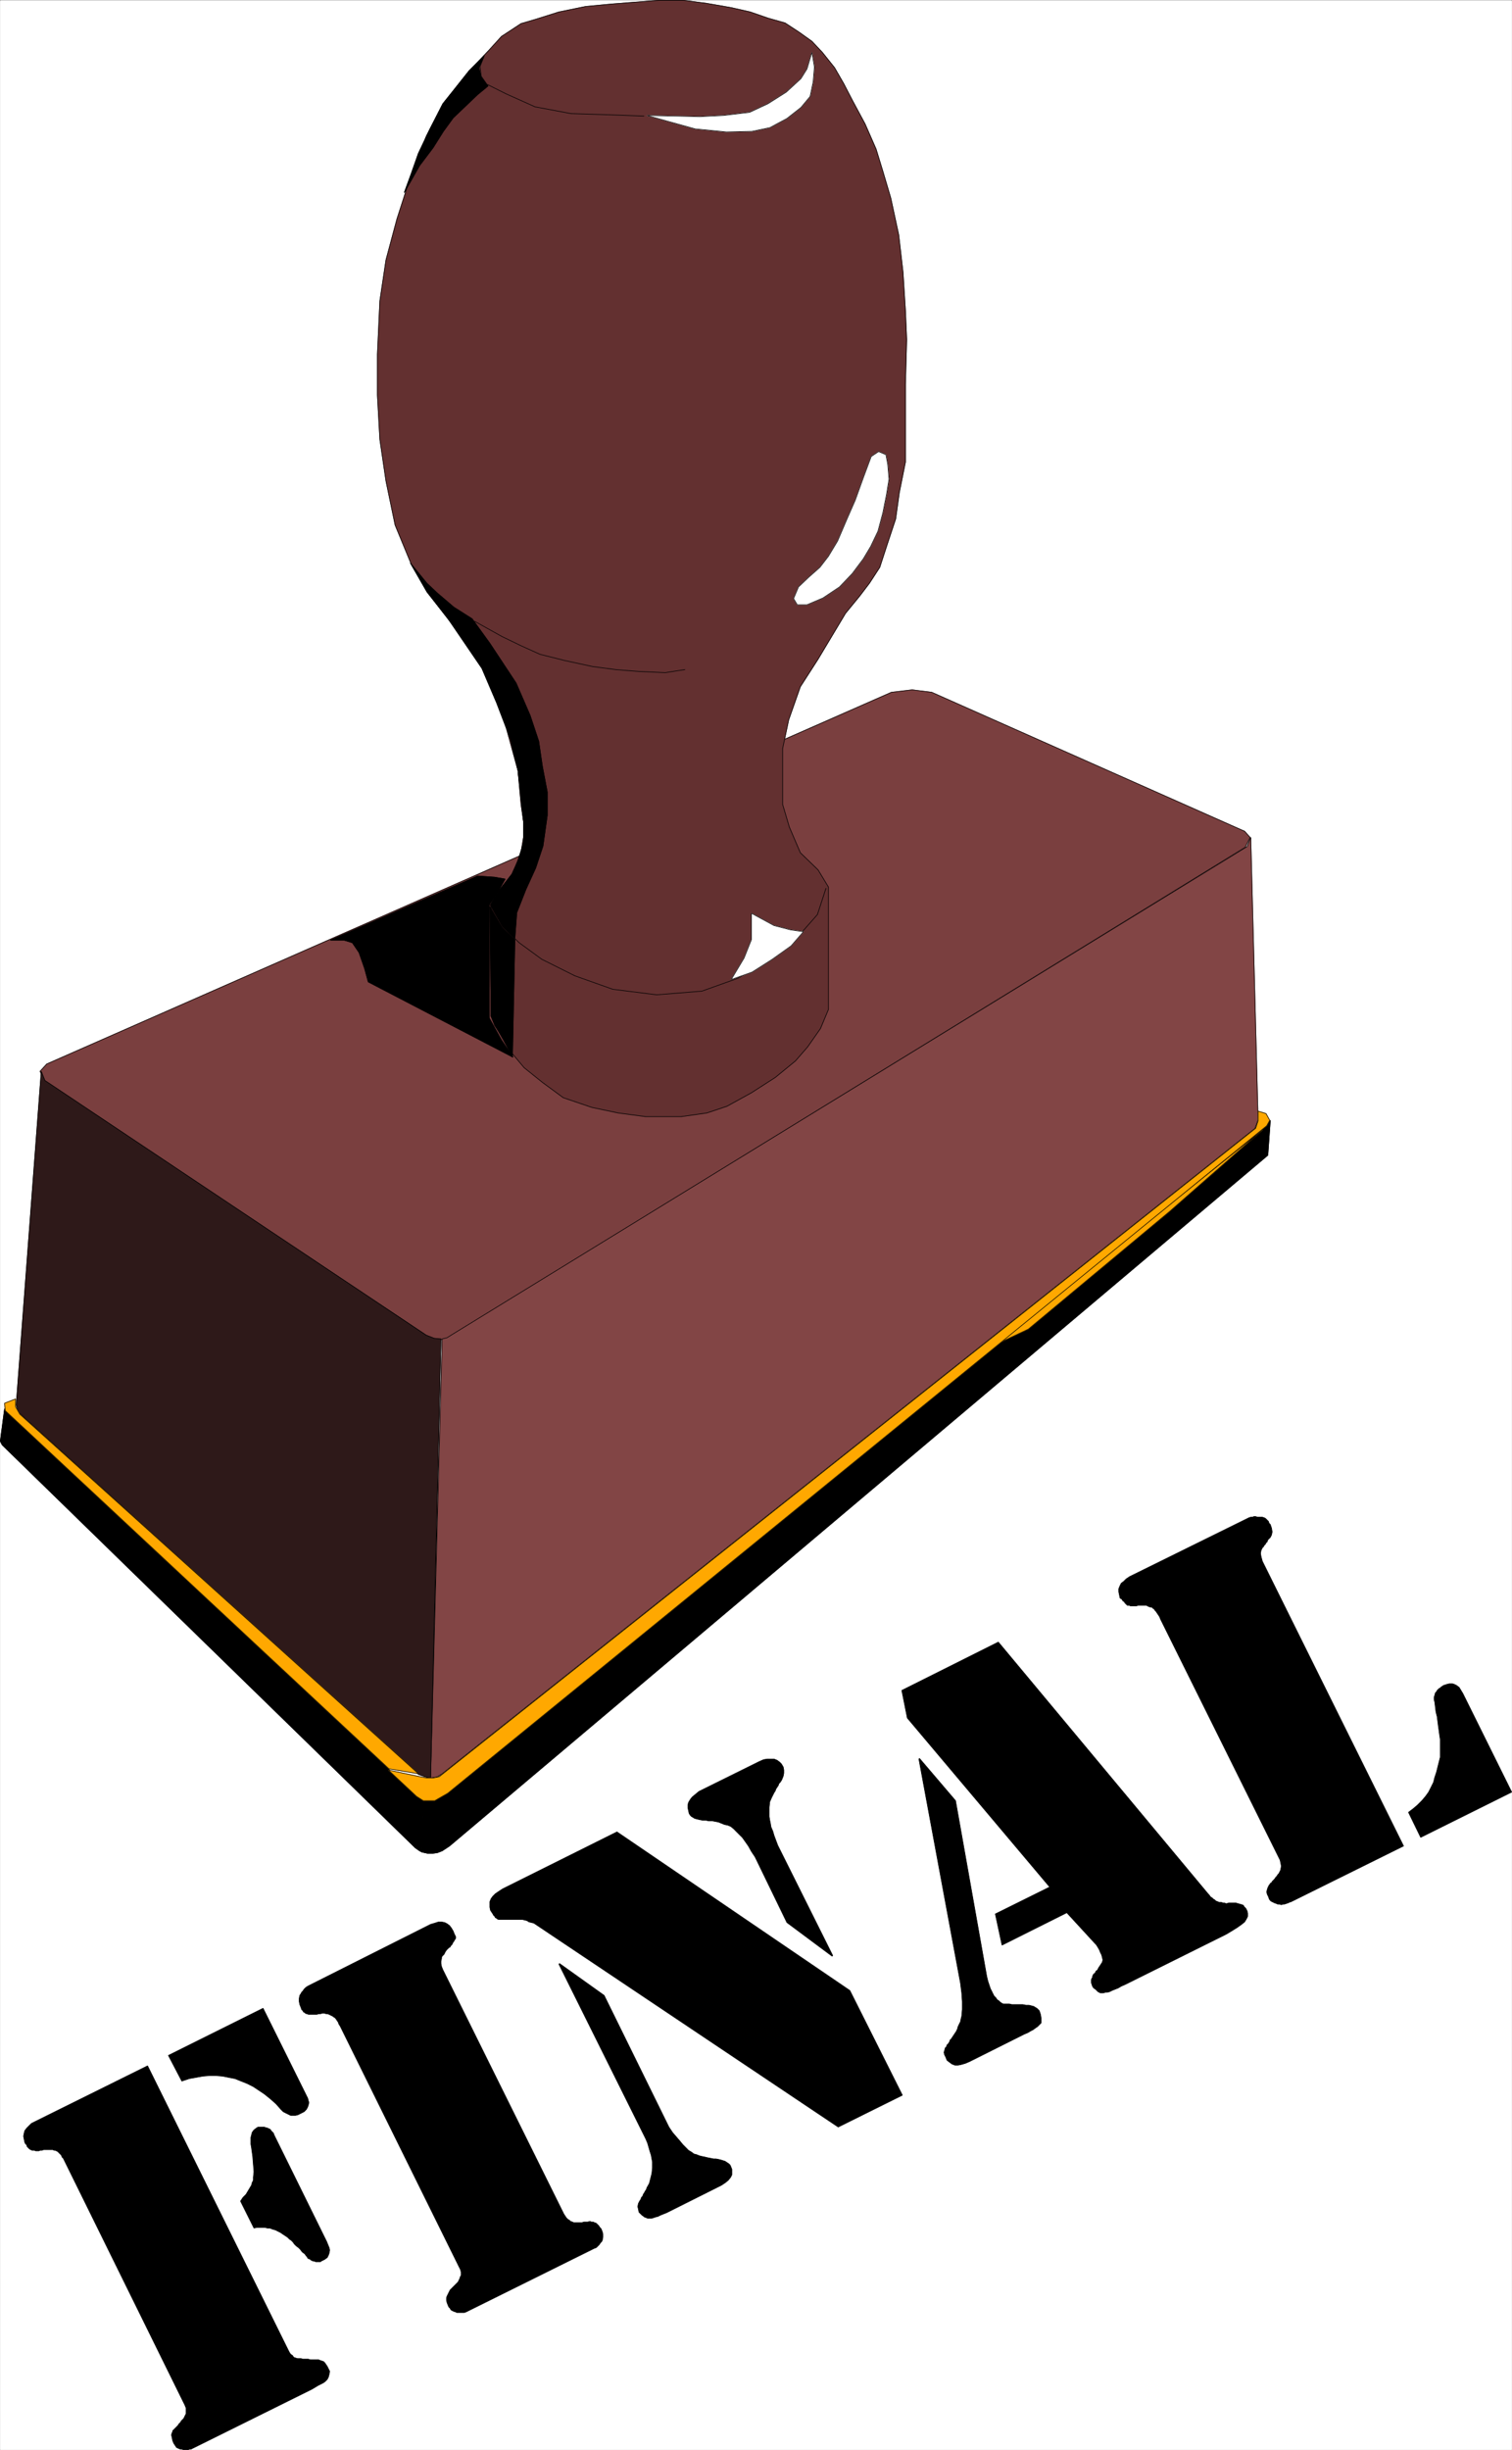 <svg width="2465.246" height="3991.832" viewBox="0 0 1848.934 2993.874" xmlns="http://www.w3.org/2000/svg"><rect x="0" y="0" width="1848.934" height="2993.874" fill="#808080" stroke="none"/><defs><clipPath id="a"><path d="M0 0h1848.246v2992.184H0Zm0 0"/></clipPath></defs><path style="fill:#fff;fill-opacity:1;fill-rule:nonzero;stroke:none" d="M0 2992.184h1848.246V-.961H0Zm0 0" transform="translate(.362 1.326)"/><g clip-path="url(#a)" transform="translate(.362 1.326)"><path style="fill:#fff;fill-opacity:1;fill-rule:evenodd;stroke:#fff;stroke-width:.14;stroke-linecap:square;stroke-linejoin:bevel;stroke-miterlimit:10;stroke-opacity:1" d="M0 .5h354.75V575H0Zm0 0" transform="matrix(5.21 0 0 -5.21 0 2994.79)"/></g><path style="fill:#7a3f3f;fill-opacity:1;fill-rule:evenodd;stroke:#7a3f3f;stroke-width:.14;stroke-linecap:square;stroke-linejoin:bevel;stroke-miterlimit:10;stroke-opacity:1" d="m209.15 412.7 4.88.58 4.59-.58 73.44-32.6 1.29-1.44-1.14-2.29-186.06-114.33-1.29-.86-1.29-.29-1.58.15-2.01.86-89.51 59.6-1.15 2.3 1.58 1.72zm0 0" transform="matrix(5.21 0 0 -5.21 .362 2996.116)"/><path style="fill:none;stroke:#000;stroke-width:.14;stroke-linecap:square;stroke-linejoin:bevel;stroke-miterlimit:10;stroke-opacity:1" d="m209.15 412.7 4.88.58 4.59-.58 73.44-32.6 1.29-1.44-1.14-2.29-186.06-114.33-1.29-.86-1.29-.29-1.58.15-2.01.86-89.51 59.6-1.15 2.3 1.58 1.72zm0 0" transform="matrix(5.21 0 0 -5.21 .362 2996.116)"/><path style="fill:#633030;fill-opacity:1;fill-rule:evenodd;stroke:#633030;stroke-width:.14;stroke-linecap:square;stroke-linejoin:bevel;stroke-miterlimit:10;stroke-opacity:1" d="m122.22 386.42-.72 7.9-3.58 13.07-3.88 9.48-5.74 8.9-8.03 10.34-3.87 6.76-3.73 9.04-2.15 10.34-1.44 9.77-.57 10.34v9.62l.57 12.5 1.44 9.62 2.58 9.63 2.87 8.9 4.01 10.49 3.88 7.46 6.02 7.62 4.74 5.02 3.01 3.31 4.59 3.01 3.44 1.01 5.45 1.72 6.31 1.29 6.17.58 5.45.43 5.46.43h5.88l5.45-.72 5.74-1 4.44-1.01 4.16-1.44 4.02-1.14 3.3-2.16 3.01-2.15 2.44-2.59 2.87-3.59 2.15-3.73 2.01-3.88 3.01-5.6 2.58-5.89 1.58-5.17 1.87-6.32 1.86-8.62 1.01-8.76.57-9.05.29-6.75-.29-10.48v-18.24l-1.44-7.18-.86-6.18-2-6.03-1.73-5.32-2.43-3.73-2.3-3.02-3.3-4.02-6.45-10.77-4.16-6.46-2.73-7.76-1.43-6.75v-13.07l1.57-5.31 2.59-6.04 4.16-4.02 2.43-4.02v-28.72l-1.86-4.46-3.01-4.31-2.87-3.3-4.74-3.88-5.59-3.59-5.74-3.16-4.73-1.58-6.03-.86h-8.32l-6.45.86-6.17 1.3-6.74 2.29-4.88 3.59-4.3 3.45-3.73 4.45-2.73 4.89-1.29 2.73v26.28l2.44 3.88 2.72 3.44 1.87 4.89.86 5.17zm0 0" transform="matrix(5.21 0 0 -5.21 .362 2996.116)"/><path style="fill:none;stroke:#000;stroke-width:.14;stroke-linecap:square;stroke-linejoin:bevel;stroke-miterlimit:10;stroke-opacity:1" d="m122.22 386.42-.72 7.9-3.58 13.07-3.88 9.48-5.74 8.9-8.03 10.34-3.87 6.76-3.73 9.04-2.15 10.34-1.44 9.77-.57 10.34v9.62l.57 12.5 1.44 9.62 2.58 9.63 2.87 8.9 4.01 10.49 3.88 7.46 6.02 7.62 4.74 5.02 3.01 3.31 4.59 3.01 3.44 1.01 5.45 1.72 6.31 1.29 6.17.58 5.45.43 5.46.43h5.88l5.45-.72 5.74-1 4.44-1.01 4.16-1.44 4.02-1.14 3.3-2.16 3.01-2.15 2.44-2.59 2.87-3.59 2.15-3.73 2.01-3.88 3.01-5.6 2.58-5.89 1.58-5.17 1.87-6.32 1.86-8.62 1.01-8.76.57-9.05.29-6.75-.29-10.48v-18.24l-1.44-7.18-.86-6.18-2-6.03-1.73-5.32-2.43-3.73-2.3-3.02-3.3-4.02-6.45-10.77-4.16-6.46-2.73-7.76-1.43-6.75v-13.07l1.57-5.31 2.59-6.04 4.16-4.02 2.43-4.02v-28.72l-1.86-4.46-3.01-4.31-2.87-3.3-4.74-3.88-5.59-3.59-5.74-3.16-4.73-1.58-6.03-.86h-8.32l-6.45.86-6.17 1.3-6.74 2.29-4.88 3.59-4.3 3.45-3.73 4.45-2.73 4.89-1.29 2.73v26.28l2.44 3.88 2.72 3.44 1.87 4.89.86 5.17zm0 0" transform="matrix(5.21 0 0 -5.21 .362 2996.116)"/><path style="fill:#824545;fill-opacity:1;fill-rule:evenodd;stroke:#824545;stroke-width:.14;stroke-linecap:square;stroke-linejoin:bevel;stroke-miterlimit:10;stroke-opacity:1" d="m103.71 261.04 1.15.28 1.15.72 186.63 114.47.86 2.15 1.72-66.21-.72-2.01-190.79-151.38-1.14-.72-1.58-.28zm0 0" transform="matrix(5.21 0 0 -5.21 .362 2996.116)"/><path style="fill:none;stroke:#000;stroke-width:.14;stroke-linecap:square;stroke-linejoin:bevel;stroke-miterlimit:10;stroke-opacity:1" d="m103.71 261.04 1.15.28 1.15.72 186.63 114.47.86 2.15 1.72-66.21-.72-2.01-190.79-151.38-1.14-.72-1.58-.28zm0 0" transform="matrix(5.21 0 0 -5.21 .362 2996.116)"/><path style="fill:#2e1919;fill-opacity:1;fill-rule:evenodd;stroke:#2e1919;stroke-width:.14;stroke-linecap:square;stroke-linejoin:bevel;stroke-miterlimit:10;stroke-opacity:1" d="m9.61 323.8.86-2.15 89.51-59.75 1.87-.72 1.58-.14-2.44-102.98-1.29.28-1.58.58L4.3 243.8l-.57 1.72zm0 0" transform="matrix(5.21 0 0 -5.21 .362 2996.116)"/><path style="fill:none;stroke:#000;stroke-width:.14;stroke-linecap:square;stroke-linejoin:bevel;stroke-miterlimit:10;stroke-opacity:1" d="m9.61 323.8.86-2.15 89.51-59.75 1.87-.72 1.58-.14-2.44-102.98-1.29.28-1.58.58L4.3 243.8l-.57 1.72zm0 0" transform="matrix(5.21 0 0 -5.21 .362 2996.116)"/><path style="fill:#000;fill-opacity:1;fill-rule:evenodd;stroke:#000;stroke-width:.14;stroke-linecap:square;stroke-linejoin:bevel;stroke-miterlimit:10;stroke-opacity:1" d="m98.98 140.68.29 12.49-1.01.29L1 244.66l-1-7.61.43-.86 96.97-94.51 1.01-.71zm0 0" transform="matrix(5.21 0 0 -5.21 .362 2996.116)"/><path style="fill:none;stroke:#000;stroke-width:.14;stroke-linecap:square;stroke-linejoin:bevel;stroke-miterlimit:10;stroke-opacity:1" d="m98.98 140.68.29 12.49-1.01.29L1 244.66l-1-7.61.43-.86 96.97-94.51 1.01-.71zm0 0" transform="matrix(5.21 0 0 -5.21 .362 2996.116)"/><path style="fill:#000;fill-opacity:1;fill-rule:evenodd;stroke:#000;stroke-width:.14;stroke-linecap:square;stroke-linejoin:bevel;stroke-miterlimit:10;stroke-opacity:1" d="m98.98 140.68 1.29-.29h1.29l1.01.14 1.14.44 1.73 1.14 192.07 162.01.58 8.19-.58-.86-192.5-156.84-1.87-1.15-1-.29-1.15-.28-1.72.28zm0 0" transform="matrix(5.21 0 0 -5.21 .362 2996.116)"/><path style="fill:none;stroke:#000;stroke-width:.14;stroke-linecap:square;stroke-linejoin:bevel;stroke-miterlimit:10;stroke-opacity:1" d="m98.98 140.68 1.29-.29h1.29l1.01.14 1.14.44 1.73 1.14 192.07 162.01.58 8.19-.58-.86-192.5-156.84-1.87-1.15-1-.29-1.15-.28-1.72.28zm0 0" transform="matrix(5.21 0 0 -5.21 .362 2996.116)"/><path style="fill:#ffa800;fill-opacity:1;fill-rule:evenodd;stroke:#ffa800;stroke-width:.14;stroke-linecap:square;stroke-linejoin:bevel;stroke-miterlimit:10;stroke-opacity:1" d="m233.68 259.74 62.54 50.27-21.8-19.1-33.14-27.58zm0 0" transform="matrix(5.21 0 0 -5.21 .362 2996.116)"/><path style="fill:none;stroke:#000;stroke-width:.14;stroke-linecap:square;stroke-linejoin:bevel;stroke-miterlimit:10;stroke-opacity:1" d="m233.68 259.74 62.54 50.27-21.8-19.1-33.14-27.58zm0 0" transform="matrix(5.21 0 0 -5.21 .362 2996.116)"/><path style="fill:#ffa800;fill-opacity:1;fill-rule:evenodd;stroke:#ffa800;stroke-width:.14;stroke-linecap:square;stroke-linejoin:bevel;stroke-miterlimit:10;stroke-opacity:1" d="m297.08 313.89.87-1.58-.72-1.29-192.22-156.55-2.01-1.15-1.01-.58h-2.72l-1.58 1.01-6.6 6.17 8.18-1.72 1-.14h1.29l1.44.28 191.65 152.1.57 1.73v2.29zm0 0" transform="matrix(5.21 0 0 -5.21 .362 2996.116)"/><path style="fill:none;stroke:#000;stroke-width:.14;stroke-linecap:square;stroke-linejoin:bevel;stroke-miterlimit:10;stroke-opacity:1" d="m297.08 313.89.87-1.58-.72-1.29-192.22-156.55-2.01-1.15-1.01-.58h-2.72l-1.58 1.01-6.6 6.17 8.18-1.72 1-.14h1.29l1.44.28 191.65 152.1.57 1.73v2.29zm0 0" transform="matrix(5.21 0 0 -5.21 .362 2996.116)"/><path style="fill:#ffa800;fill-opacity:1;fill-rule:evenodd;stroke:#ffa800;stroke-width:.14;stroke-linecap:square;stroke-linejoin:bevel;stroke-miterlimit:10;stroke-opacity:1" d="M91.23 160.21 1.15 244.23 1 245.96l2.59 1v-1.87l1-1.72 93.53-84.31zm0 0" transform="matrix(5.21 0 0 -5.21 .362 2996.116)"/><path style="fill:none;stroke:#000;stroke-width:.14;stroke-linecap:square;stroke-linejoin:bevel;stroke-miterlimit:10;stroke-opacity:1" d="M91.23 160.21 1.15 244.23 1 245.96l2.59 1v-1.87l1-1.72 93.53-84.31zm0 0" transform="matrix(5.21 0 0 -5.21 .362 2996.116)"/><path style="fill:#fff;fill-opacity:1;fill-rule:evenodd;stroke:#fff;stroke-width:.14;stroke-linecap:square;stroke-linejoin:bevel;stroke-miterlimit:10;stroke-opacity:1" d="m190.5 562.79-1.15-3.88-1.43-2.29-3.44-3.16-4.31-2.73-4.3-2.01-6.03-.72-5.59-.29-12.48.29 4.59-1.29 6.74-1.87 7.32-.72 6.02.14 4.16.87 4.02 2.15 3.3 2.59 2.15 2.58.72 3.45.29 3.44zm0 0" transform="matrix(5.21 0 0 -5.21 .362 2996.116)"/><path style="fill:none;stroke:#000;stroke-width:.14;stroke-linecap:square;stroke-linejoin:bevel;stroke-miterlimit:10;stroke-opacity:1" d="m190.5 562.79-1.15-3.88-1.43-2.29-3.44-3.16-4.31-2.73-4.3-2.01-6.03-.72-5.59-.29-12.48.29 4.59-1.29 6.74-1.87 7.32-.72 6.02.14 4.16.87 4.02 2.15 3.3 2.59 2.15 2.58.72 3.45.29 3.44zm-39.45-14.94-7.89.29-9.18.29-8.46 1.58-6.74 3.02-4.59 2.29-1.3 1.87-.28 2.3.86 2.15v-.14" transform="matrix(5.21 0 0 -5.21 .362 2996.116)"/><path style="fill:#fff;fill-opacity:1;fill-rule:evenodd;stroke:#fff;stroke-width:.14;stroke-linecap:square;stroke-linejoin:bevel;stroke-miterlimit:10;stroke-opacity:1" d="m206.14 469.15-1.72-1.15-1.87-5.03-1.86-5.17-2.01-4.59-2.15-5.03-2.16-3.59-2-2.59-2.59-2.29-2.43-2.3-1.15-2.73.86-1.44h2.29l3.73 1.58 3.88 2.59 3.01 3.16 2.58 3.44 1.72 2.88 1.72 3.59 1.15 4.31.86 4.3.58 3.6-.29 3.44-.43 2.3zm0 0" transform="matrix(5.21 0 0 -5.21 .362 2996.116)"/><path style="fill:none;stroke:#000;stroke-width:.14;stroke-linecap:square;stroke-linejoin:bevel;stroke-miterlimit:10;stroke-opacity:1" d="m206.14 469.15-1.72-1.15-1.87-5.03-1.86-5.17-2.01-4.59-2.15-5.03-2.16-3.59-2-2.59-2.59-2.29-2.43-2.3-1.15-2.73.86-1.44h2.29l3.73 1.58 3.88 2.59 3.01 3.16 2.58 3.44 1.72 2.88 1.72 3.59 1.15 4.31.86 4.3.58 3.6-.29 3.44-.43 2.3zm-45.48-51.13-4.59-.72-6.31.29-5.31.43-5.45.72-6.6 1.43-5.73 1.44-4.45 2.01-4.45 2.15-6.45 3.59v-.14m3.58-66.35 3.02-5.17 3.87-3.74 5.31-3.88 7.74-3.87 8.9-3.16 10.32-1.3 10.62.86 8.46 3.02 6.89 4.02 5.16 3.45 3.3 3.73 3.3 3.74 2.01 6.17v-.14" transform="matrix(5.21 0 0 -5.21 .362 2996.116)"/><path style="fill:#fff;fill-opacity:1;fill-rule:evenodd;stroke:#fff;stroke-width:.14;stroke-linecap:square;stroke-linejoin:bevel;stroke-miterlimit:10;stroke-opacity:1" d="m188.49 356.55-3.01.43-3.87 1-5.31 2.88v-6.18l-1.72-4.31-3.01-5.03 4.87 1.73 4.74 3.01 4.44 3.16zm0 0" transform="matrix(5.21 0 0 -5.21 .362 2996.116)"/><path style="fill:none;stroke:#000;stroke-width:.14;stroke-linecap:square;stroke-linejoin:bevel;stroke-miterlimit:10;stroke-opacity:1" d="m188.49 356.55-3.01.43-3.87 1-5.31 2.88v-6.18l-1.72-4.31-3.01-5.03 4.87 1.73 4.74 3.01 4.44 3.16zm0 0" transform="matrix(5.21 0 0 -5.21 .362 2996.116)"/><path style="fill:#000;fill-opacity:1;fill-rule:evenodd;stroke:#000;stroke-width:.14;stroke-linecap:square;stroke-linejoin:bevel;stroke-miterlimit:10;stroke-opacity:1" d="m125.66 371.48-2.29-5.02-2.15-5.46-.44-6.03-2.86 2.73-2.87 5.17 1.43 2.58 3.59 4.6 1.43 3.16 1.29 4.16v5.17l-.57 5.46-.72 6.32-1.72 7.32-3.3 8.62-3.44 8.05-8.03 11.77-4.88 6.18-3.88 6.75 3.88-4.74 2.44-2.3 3.87-3.3 4.3-2.73 4.16-5.75 6.17-9.33 3.3-7.61 2.01-6.04.86-5.88 1.15-6.04v-5.45l-1.01-7.19zm0 0" transform="matrix(5.21 0 0 -5.21 .362 2996.116)"/><path style="fill:none;stroke:#000;stroke-width:.14;stroke-linecap:square;stroke-linejoin:bevel;stroke-miterlimit:10;stroke-opacity:1" d="m125.66 371.48-2.29-5.02-2.15-5.46-.44-6.03-2.86 2.73-2.87 5.17 1.43 2.58 3.59 4.6 1.43 3.16 1.29 4.16v5.17l-.57 5.46-.72 6.32-1.72 7.32-3.3 8.62-3.44 8.05-8.03 11.77-4.88 6.18-3.88 6.75 3.88-4.74 2.44-2.3 3.87-3.3 4.3-2.73 4.16-5.75 6.17-9.33 3.3-7.61 2.01-6.04.86-5.88 1.15-6.04v-5.45l-1.01-7.19zm0 0" transform="matrix(5.21 0 0 -5.21 .362 2996.116)"/><path style="fill:#000;fill-opacity:1;fill-rule:evenodd;stroke:#000;stroke-width:.14;stroke-linecap:square;stroke-linejoin:bevel;stroke-miterlimit:10;stroke-opacity:1" d="m112.03 369.62 4.02-.29 2.44-.43-1.72-3.02-2.01-3.01V336.3l2.87-5.18 2.72-4.02-33.99 17.67-.86 3.16-1.3 3.73-1.57 2.3-1.87.58h-3.3zm0 0" transform="matrix(5.21 0 0 -5.21 .362 2996.116)"/><path style="fill:none;stroke:#000;stroke-width:.14;stroke-linecap:square;stroke-linejoin:bevel;stroke-miterlimit:10;stroke-opacity:1" d="m112.03 369.62 4.02-.29 2.44-.43-1.72-3.02-2.01-3.01V336.3l2.87-5.18 2.72-4.02-33.99 17.67-.86 3.16-1.3 3.73-1.57 2.3-1.87.58h-3.3zm0 0" transform="matrix(5.21 0 0 -5.21 .362 2996.116)"/><path style="fill:#000;fill-opacity:1;fill-rule:evenodd;stroke:#000;stroke-width:.14;stroke-linecap:square;stroke-linejoin:bevel;stroke-miterlimit:10;stroke-opacity:1" d="m115.19 336.73.86-2.16 2.15-3.3 2.01-4.17.57 27.58-3.01 2.87-2.87 4.89zm0 0" transform="matrix(5.21 0 0 -5.21 .362 2996.116)"/><path style="fill:none;stroke:#000;stroke-width:.14;stroke-linecap:square;stroke-linejoin:bevel;stroke-miterlimit:10;stroke-opacity:1" d="m115.19 336.73.86-2.16 2.15-3.3 2.01-4.17.57 27.58-3.01 2.87-2.87 4.89zm0 0" transform="matrix(5.21 0 0 -5.21 .362 2996.116)"/><path style="fill:#000;fill-opacity:1;fill-rule:evenodd;stroke:#000;stroke-width:.14;stroke-linecap:square;stroke-linejoin:bevel;stroke-miterlimit:10;stroke-opacity:1" d="m106.15 553.6-2.29-2.87-3.01-5.89-2.73-5.75-1.72-4.88-1.58-4.31 3.59 6.32 3.15 4.17 2.44 3.87 2.3 3.16 2.72 2.59 3.01 2.87 2.44 2.01-1.58 2.01-.57 2.3 1.29 2.87-3.58-3.59zm0 0" transform="matrix(5.21 0 0 -5.21 .362 2996.116)"/><path style="fill:none;stroke:#000;stroke-width:.14;stroke-linecap:square;stroke-linejoin:bevel;stroke-miterlimit:10;stroke-opacity:1" d="m106.15 553.6-2.29-2.87-3.01-5.89-2.73-5.75-1.72-4.88-1.58-4.31 3.59 6.32 3.15 4.17 2.44 3.87 2.3 3.16 2.72 2.59 3.01 2.87 2.44 2.01-1.58 2.01-.57 2.3 1.29 2.87-3.58-3.59zm0 0" transform="matrix(5.21 0 0 -5.21 .362 2996.116)"/><path style="fill:#000;fill-opacity:1;fill-rule:evenodd;stroke:#000;stroke-width:.14;stroke-linecap:square;stroke-linejoin:bevel;stroke-miterlimit:10;stroke-opacity:1" d="m330.51 150.01 1.15.87 1 .86 1 1 .86 1.01.72 1 .58 1.15.57 1.15.29 1.15.43 1.29.28 1.15.58 2.3v4.17l-.15 1-.14 1.01-.14 1-.15 1.15-.14 1.15-.29 1.15-.28 2.3-.15.57v.58l.15.43.14.57.29.29.14.29.29.28.14.15.29.14.28.29.29.14.14.14.87.29.57.14h.72l.43-.14.57-.29.57-.43.43-.71.44-.72 11.47-23.13-21.37-10.62zm-30.56-10.34-27.68 55.73-.15.43-.28.43-.29.43-.29.43-.28.29-.15.29-.28.14-.29.29h-.29l-.43.14-.28.15-.29.14h-1.87l-.43-.14h-1.43l-.29.14h-.43l-.57.57-.15.29-.28.14-.29.44-.14.14h-.15v.14h-.14l-.14.72-.15.72v.72l.29.71.29.58.57.43.57.57.87.58 27.39 13.5.58.29.43.14h.43l.29.14h.43l.43-.14h1.14l.43-.14.29-.15.29-.28.14-.15.29-.28.14-.44.29-.28.29-.86.14-.87-.14-.71-.29-.58-.29-.29-.29-.28-.14-.43-.29-.29-.14-.29-.29-.29-.14-.28-.29-.29-.28-.57-.15-.72.15-.86.28-1.01 33.14-66.79-26.39-13.07-.43-.14-.29-.14-.43-.15-.43-.14h-.29l-.43-.14-.43.14h-.43l-.29.14-.43.15-.28.14-.29.14-.29.15-.28.29-.15.28-.14.43-.29.58-.14.57.14.58.14.43.15.29.14.28.15.15.14.28.29.15.14.28.29.29.28.29.29.43.29.29.14.28.29.29.28.58.15.28v.15l.14.71-.14.72-.15.72zm-88.36 38.93 22.66 11.34 49.21-59.03.28-.29.29-.43.43-.28.29-.29.28-.14.29-.29.43-.15.29-.14h.57l.29-.14h.43l.29-.15h.28l.43.15h1.73l.28-.15h.29l.14-.14h.29l.29-.14h.14l.29-.15.14-.28.14-.15.29-.29.14-.28.15-.29.14-.57v-.72l-.29-.58-.43-.72-.71-.57-1.01-.72-1.15-.72-1.43-.86-23.67-11.77-1-.44-.72-.43-.72-.28-.71-.29-.58-.29-.57-.14h-.43l-.43-.15h-.72l-.29.15-.28.14-.58.58-.43.28-.29.43-.14.44-.14.43v.57l.14.43.14.14v.29l.15.29.14.29.29.14.14.29.15.28.28.15.29.57.29.43.28.43.29.44.14.57-.14.57-.14.58-.29.57-.29.72-.43.72-.28.43-.29.29-6.6 7.18-15.21-7.61-1.57 7.32 12.76 6.32-33.42 39.64zm0 0" transform="matrix(5.21 0 0 -5.21 .362 2996.116)"/><path style="fill:#000;fill-opacity:1;fill-rule:evenodd;stroke:#000;stroke-width:.14;stroke-linecap:square;stroke-linejoin:bevel;stroke-miterlimit:10;stroke-opacity:1" d="m215.75 162.65 8.46-9.91 7.32-41.22.28-1.15.29-.86.29-.86.29-.57.28-.58.29-.57.43-.43.29-.44.43-.28.28-.29.43-.29.29-.14h1.44l.57-.14h2.58l.72-.15h.72l.57-.14.57-.15.43-.28.29-.15.29-.28.28-.29.29-.86.14-.86v-1.15l-.28-.29-.58-.58-.43-.28-.57-.43-.57-.29-.72-.43-.72-.29-12.91-6.46-1-.43-1.01-.29-.71-.14h-.72l-.72.28-.57.43-.58.44-.28.71-.29.58-.14.57.14.43.14.58.29.29.14.43.29.28.29.43.14.44.29.28.28.43.29.43.29.44.29.43.28.57.15.57.28.58.29.57.14.72.15.58.14 1.58v1.86l-.14 2.01-.29 2.3-9.76 52.57zm-19.08-86.46-71.44 47.83-.57.14-.58.14-.43.29-.57.15-.57.14h-5.6l-.29.14-.14.15-.29.14-.14.29-.29.28-.14.29-.29.43-.28.43-.15.72v1.29l.29.72.43.58.57.57.86.58.87.57 26.82 13.36 54.66-37.2 12.33-24.56Zm-1.29 40.22-.14-.15-10.62 7.9-7.46 15.37-.86 1.29-.72 1.29-.71 1.01-.72 1.01-.72.71-.72.72-.57.58-.72.57-.71.29-.72.14-.72.29-.72.29-.71.14-.72.14h-.86l-.72.15h-.72l-.71.14-.58.14-.57.15-.43.28-.29.15-.29.29-.28.43-.15.71-.14.58v.72l.14.57.43.72.44.57.71.58.86.72 14.2 7.03 1.01.44.86.14h1.58l.71-.29.58-.43.43-.43.43-.72.14-.72v-.71l-.14-.72-.29-.72-.14-.29-.29-.43-.29-.29-.14-.43-.29-.43-.28-.43-.15-.43-.28-.43-.58-1.15-.43-1-.14-1.3v-2.15l.14-.86.15-.72.14-.86.43-1.01.29-1 .43-1.15.43-1.15zm-64.27-2.02.15.15 10.47-7.47 15.2-30.88.86-1.29.87-1.01.86-1 .71-.86.72-.72.57-.58.72-.43.58-.43.57-.14.72-.29.57-.14.72-.15.57-.14.72-.14.72-.15h.57l.72-.14.57-.15.43-.14.43-.14.43-.29.43-.29.29-.28.14-.29.29-.72v-1.29l-.29-.58-.57-.71-.72-.58-.86-.57-1.15-.58-11.76-5.89-.72-.28-.71-.29-.58-.29-.57-.14-.43-.15-.43-.14h-1.01l-.28.14-.43.15-.15.14-.43.29-.28.29-.15.14-.29.29-.14.71-.14.58.14.72.29.57.29.43.14.43.29.29.14.43.29.43.14.29.29.43.14.43.57 1.01.29 1.15.29 1.14.14 1.3V68l-.14.72-.15.86-.28.87-.29 1-.29 1.01-.43 1zm-23.52-70.8-27.83 56.3-.29.43-.14.43-.29.43-.29.43-.28.29-.29.14-.14.15-.29.14-.29.14-.28.15-.43.14h-.29l-.43.14h-.43l-.43-.14h-.43l-.43-.14H72.3l-.29.14h-.14l-.29.14-.14.15-.29.14-.14.29-.29.29-.14.43-.29.72-.14.71v.72l.14.72.29.43.14.29.29.29.28.43.15.14.28.29.44.28.28.15 28.55 14.36 1 .29.86.28h.72l.72-.14.57-.29.58-.43.43-.57.43-.72.28-.72.29-.57v-.43l-.29-.43-.14-.29-.14-.14-.15-.29-.14-.29-.29-.29-.14-.28-.29-.15-.57-.57-.29-.43-.14-.29-.15-.29-.28-.28-.15-.15-.14-.29v-.28l-.14-.58v-.57l.14-.72.29-.72 28.4-57.3.29-.44.28-.43.43-.43.29-.14.29-.29.43-.14.29-.15h2l.43.15h.87l.57.14.29-.14h.43l.28-.15.43-.14.29-.29.29-.28.28-.43.29-.29.29-.72.14-.57v-.72l-.14-.72-.15-.29-.28-.28-.29-.44-.43-.43-.29-.28-.43-.15-.28-.14-29.27-14.51-.28-.14-.29-.14-.43-.15h-1.72l-.29.15-.43.14-.29.14-.28.15-.15.14-.14.29-.29.28-.14.29-.29.72-.14.57v.58l.14.43.15.29.14.28.14.29.15.29.14.29.29.28.28.29 1.29 1.29.15.29.14.29.14.29v.14l.29.57v.72l-.14.58zM34.57 90.55l32.99-66.64.29-.57.29-.43.43-.29.29-.43.43-.15.43-.14h.86l.43-.14h1.29l.43-.15h2.01l.28-.14.43-.14.43-.15.29-.29.29-.43.29-.43.28-.57.29-.58-.14-.71-.15-.58-.28-.57-.29-.29-.29-.29-.43-.28-.57-.29-.58-.29-.71-.43-.72-.43-.86-.43L45.33.93l-.29-.14-.28-.15h-.29L44.04.5h-1.01l-.43.14h-.28l-.43.15-.29.14-.29.14-.14.29-.14.15-.15.28-.14.15-.29.71-.14.72-.14.58.14.57.14.15v.28l.29.29.14.14.58.58.28.29.15.28.43.43.14.29.29.29.28.28.15.29.14.29.15.29.14.28v1.3l-.29.71-.43.87-28.11 57.02-.29.28-.15.43-.14.15-.29.28-.28.29-.15.15-.28.14-.29.14h-.29l-.28.15h-2.16l-.43-.15h-.43l-.28-.14h-.72l-.29.14h-.57l-.29.15-.28.14-.15.14-.28.29-.15.14-.14.44-.29.28-.14.29-.15.72-.14.72.14.71.15.58.43.57.57.58.58.57.86.43zm4.88 2.44 22.23 11.06 10.48-21.11.14-.57.14-.43-.14-.58-.14-.43-.15-.29-.14-.28-.15-.15-.28-.29-.15-.14-.28-.14-.29-.15-.29-.14-.57-.29-.57-.14h-1.15l-.58.29-.57.28-.57.29-.58.58-1.14 1.29-1.3 1.15-1.43 1.15-1.29.86-1.29.86-1.44.72-1.43.57-1.44.58-1.43.28-1.43.29-1.58.14h-1.58l-1.58-.14-1.58-.29-1.57-.28-1.73-.58zm16.93-34.18.57.86.72.72.43.72.43.72.43.72.14.57.29.58v.71l.14 1.3-.14 1.72-.15 1.87-.28 2.01-.15.86v1.58l.15.57.14.58.29.43.29.29.57.43.29.14h1.43l.29-.14h.14l.43-.15.29-.14.28-.14.15-.29.29-.29.28-.29.15-.43.14-.28L76.6 49.33l.29-.72.29-.71.14-.58-.14-.72-.15-.43-.28-.57-.58-.43-.57-.29-.29-.14-.14-.15h-1.15l-.29.15h-.28l-.58.28-.14.15-.29.14h-.14l-.14.14-.15.29-.14.15-.43.57-.58.43-.43.58-.43.43-.57.43-.43.43-.29.43-.43.43-.43.29-.43.43-.43.29-.43.28-.43.29-.43.29-.57.28-.58.29-.57.15-.72.28h-.57l-.58.15h-1.86l-.72-.15Zm0 0" transform="matrix(5.21 0 0 -5.21 .362 2996.116)"/></svg>
